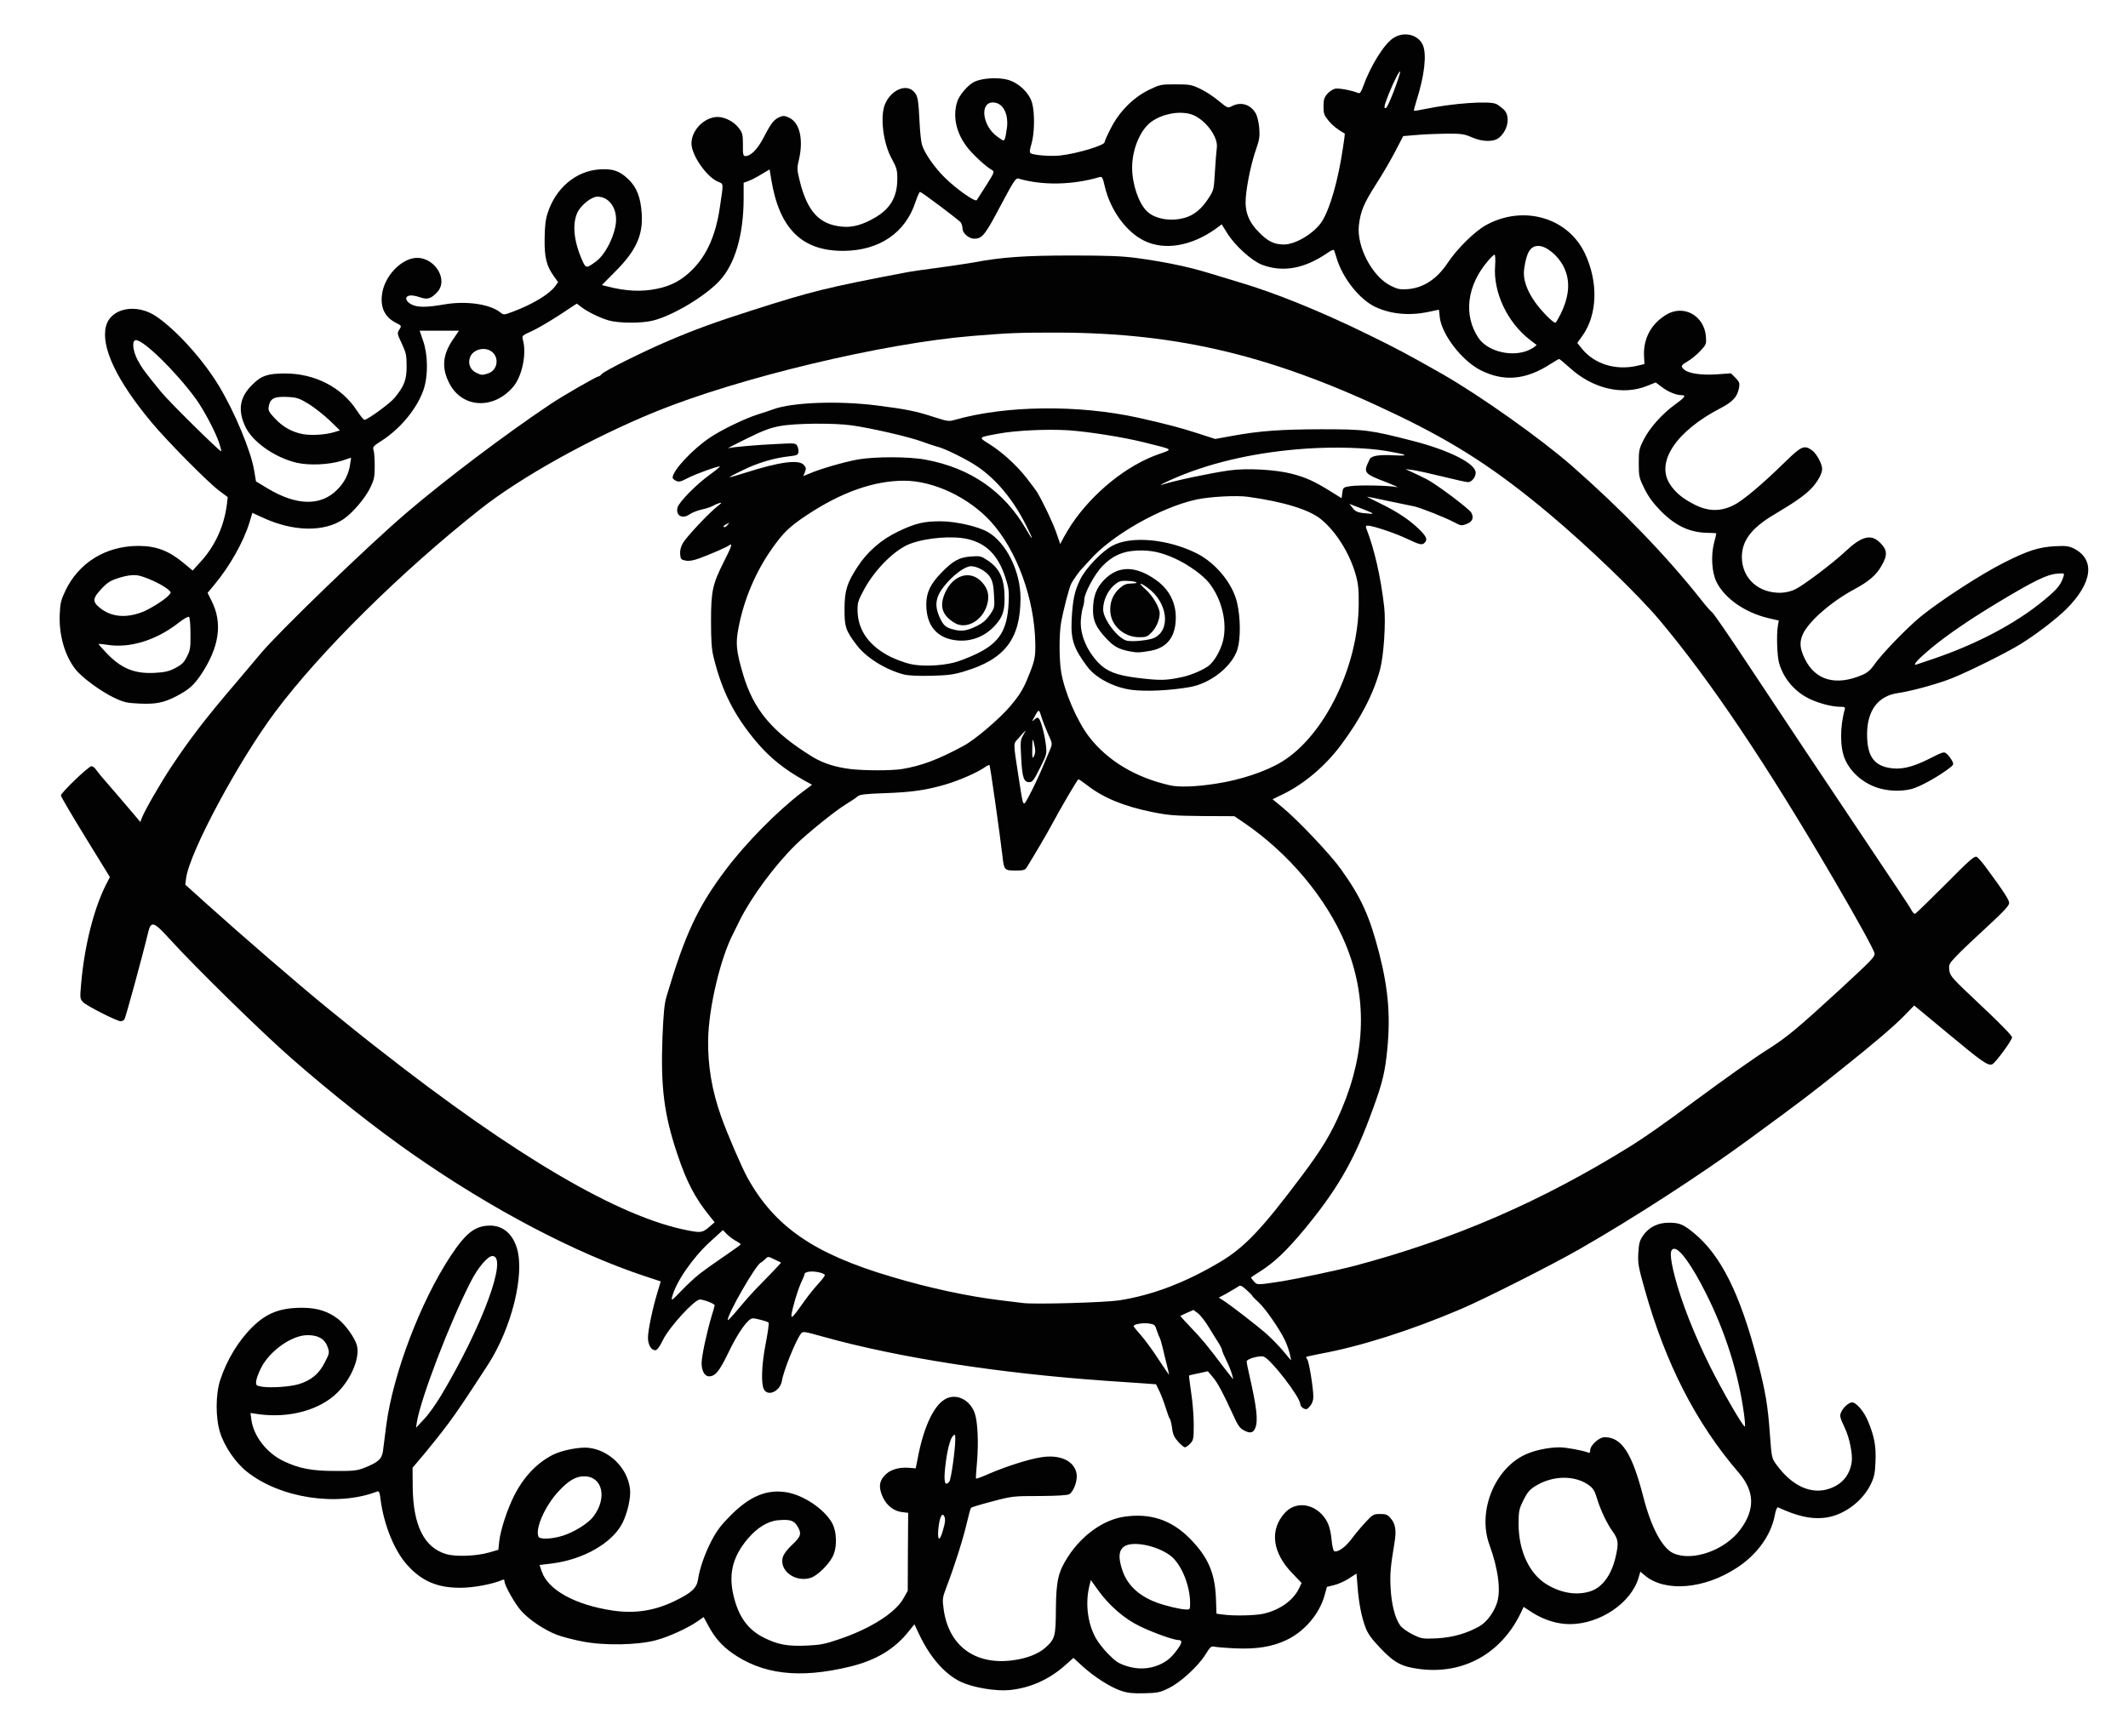 <?xml version="1.0" encoding="utf-8"?>
<!-- Generator: Adobe Illustrator 18.0.0, SVG Export Plug-In . SVG Version: 6.00 Build 0)  -->
<!DOCTYPE svg PUBLIC "-//W3C//DTD SVG 1.1//EN" "http://www.w3.org/Graphics/SVG/1.1/DTD/svg11.dtd">
<svg version="1.1" id="Layer_1" xmlns="http://www.w3.org/2000/svg" xmlns:xlink="http://www.w3.org/1999/xlink" x="0px" y="0px"
	 viewBox="72 30.3 1468 1197.7" enable-background="new 72 30.3 1468 1197.7" xml:space="preserve">
<g id="layer1">
	<path fill="#020202" d="M845.4,1197c-7.3-2.4-18.6-9.6-26.9-17.2l-6-5.5l-5.5,4.9c-11.1,10-24.4,15.9-38.6,17.3
		c-9.5,0.9-25-1.7-33.4-5.6c-10.9-5.1-21.2-16.7-28.7-32.4l-3.5-7.4l-3.8,4.7c-9.7,12.4-22.9,20.3-41,24.6
		c-34.7,8.4-60.3,5.3-81.4-9.8c-6.9-5-11.7-10.5-16.1-18.8l-3.1-5.7l-4.4,3.1c-7.1,4.8-19.8,10.6-28.5,12.9
		c-12.6,3.4-35.6,3.8-50.5,0.9c-6.3-1.2-14.4-3.3-18-4.7c-8.7-3.4-18.9-10.3-24.4-16.4c-4.4-4.9-11.6-17.7-11.6-20.6
		c0-1.1-0.5-1.3-1.7-0.7c-6.5,2.8-19.6,5.3-28.5,5.3c-15.8,0.1-26.6-4.4-36.6-15.4c-9.1-9.9-16.5-28.2-18.7-45.8
		c-0.6-4.8-1-5.7-2.4-5.2c-27.4,10.6-66.8,4.6-89.8-13.7c-7.8-6.2-15.5-17.4-18.5-27.1c-3.2-10.1-3.1-26.3,0.1-36.1
		c4.6-14.1,12.8-27.5,22.5-36.9c9.8-9.6,19.3-13.1,34.6-13c9.9,0.1,17.3,2.4,24.3,7.8c4.8,3.7,11.3,12.7,12.8,17.8
		c2.5,8.3-3.5,23.1-13.2,32.8c-12.2,12.2-33.4,18-54.8,15l-5.3-0.8l0.6,4.6c1.5,11.4,10.7,23.1,22.2,28.6
		c10.7,5.1,19.6,6.8,35.4,6.8c12.7,0.1,15.2-0.2,20.2-2.1c9.8-3.9,12.2-6.1,13-11.7c0.3-2.8,1.4-10.8,2.3-18
		c4.7-35.3,23.6-85.1,44.4-116.6c10.6-16,16.9-20.9,27.3-20.9c8.7,0,15.4,5.7,18.4,15.6c5.5,18.3-3.7,55.2-20,80.4
		c-16.2,24.9-20.7,31.6-26.9,40c-3.8,5.2-11.1,14.4-16,20.3l-9.1,10.8l0.1,13.2c0.3,26.7,7.9,41.9,23.2,46.4
		c6.7,1.9,20.7,1.4,29.7-1.2l6.2-1.8l0.6-5.9c0.9-7.9,5.5-21.9,10.2-31.3c6.6-13.1,15.8-22.8,26.9-28.4c6.2-3.1,18-5.4,24.3-4.8
		c14.5,1.5,27.2,14,28.8,28.5c0.7,5.8-1.7,16.4-5.2,23.4c-6.9,13.7-26.7,25.1-48.3,27.9l-8.9,1.1l1.5,4.4c4.3,12.8,23,23.1,48.8,27
		c15.3,2.3,29.1,0.2,43-6.6c11.6-5.6,15.1-8.9,16-14.7c1.2-7.9,4.5-17.4,9.3-26.8c3.7-7,6.6-10.9,13.2-17.5
		c13.2-13.3,25-18.2,38.5-16c11.6,1.9,25.6,11.2,31.3,20.8c3.6,6.3,3.9,17.4,0.5,23.8c-3,5.7-10.6,13-14.9,14.4
		c-10.6,3.5-22-4.8-19.4-14.2c0.7-2.2,3-5.4,6.5-8.6c6.1-5.7,6.7-7.8,3.5-12.9c-2.3-3.9-5.2-4.7-13.2-4c-7.1,0.6-14.4,5.1-20.8,12.6
		c-11.1,13-13.9,25.6-9.3,42.1c3.6,13,9.9,21.2,20.4,26.4c9.4,4.7,16.2,6,29.4,5.4c9.2-0.4,12.8-1.1,21.8-4.2
		c21.9-7.3,39.3-18.3,44.9-28.3l3-5.3l0.1-26.9l0.2-26.9l-4.2-0.5c-5.5-0.6-10.5-4.4-13.2-10.1c-3-6.5-2.8-10.8,0.9-14.9
		c3.5-4.1,9.6-6.1,16.8-5.6l4.9,0.4l1.3-6.5c3.9-21.1,10.8-36.3,18.6-41c7.5-4.7,17.4-0.2,20.8,9.4c2.1,5.8,2.7,20.3,1.6,33.6
		c-0.6,6.2-0.9,11.5-0.7,11.6c0.2,0.2,4.4-1.3,9.3-3.5c11.7-5,26.6-9.8,35.4-11.2c13.2-2.2,23.2,2.4,24.7,11.4c0.7,4.6-2,12.2-5,14
		c-1.5,0.8-7.9,1.2-20.7,1.3c-18,0-18.9,0.1-32.4,3.7c-7.7,2-14.3,4-14.7,4.4c-0.4,0.4-1.7,5.1-2.9,10.3
		c-2.4,10.6-8.5,29.8-13.7,43.4c-3.3,8.7-3.3,9.1-2.3,16.5c3.5,25,21.5,38.4,47.3,35.1c9.7-1.2,18-4.4,22.9-8.8
		c6.6-6,7.1-7.6,7.2-26.7c0.2-19.5,1.6-25.6,8.4-36.1c9.6-14.8,24.4-25.4,38.6-27.5c18-2.7,32.6,2.1,45.4,15
		c12.4,12.6,17.2,23.4,18,40.7l0.4,11.2l4.6,0.6c7.2,1,21.6,0.7,27.4-0.5c11.2-2.4,20.7-9,24.8-17.3l1.9-4l-6.4-6.7
		c-13.9-14.3-15.8-30.1-5.1-41.7c6.6-7.4,17.8-6.9,25.3,0.9c4.3,4.5,6,9,6.9,17.8c0.4,4.4,1.2,7.5,1.9,7.8c2.4,0.9,7.6-2.8,11.8-8.4
		c2.3-3.1,6.6-8.3,9.6-11.5c5.1-5.5,5.6-5.8,10.2-5.8c4,0,5.1,0.4,7.3,3c3.3,4,4,8.3,2.6,16.7c-2.8,17.1-3.2,21.5-2.7,31.3
		c0.6,11.3,3,20.8,6.6,25.9c1.2,1.7,5,4.4,8.6,6.2c6.3,3.1,6.8,3.1,16.7,2.7c10.9-0.6,20.8-3.4,29.5-8.4c4.7-2.7,9.6-9.1,11.8-15.5
		c3.1-8.6,1.2-23.6-5.1-40.9c-8.2-22.8,3.5-52.1,24.8-62c6.5-3,16-5,23.8-5c4.3,0,15.6,2.1,19.3,3.5c1.3,0.6,1.7,0.2,1.7-1.5
		c0-3.4,6.2-9,9.9-9c11.9,0,18.9,10.9,26.7,41c5.4,21.2,13.1,35.6,20.8,39.1c13.1,5.9,35.7-2.1,46.2-16.4
		c10.3-13.9,9.9-26.5-1.3-39.4c-29.4-34.2-50.4-75.2-64.8-126.7c-4.3-15.2-4.7-17.6-4.3-24.8c0.4-6.7,0.9-8.5,3.4-12.1
		c3.9-5.6,10.1-8.7,17.5-8.7c7.4,0,9.9,1,17.3,7c18.7,15.3,32,41.9,44.1,88.5c5.5,21.3,7.1,30.8,8.5,51c1.2,15.8,1.2,16,4.6,20.6
		c10.8,14.8,24.1,20.7,36.5,16.4c8.8-3.1,13.9-9.2,15.3-18.3c0.8-5.2-1.5-16.9-4.8-23.7c-3.6-7.6-3.7-8.4-2.1-11.5
		c1.6-3,5.1-6,7.2-6c2.9,0,8.3,6.3,11.1,13.3c4.3,10.4,5.5,17,5,27.9c-0.3,7.8-0.9,10.4-3.3,15.4c-6.1,12.4-19.8,22.1-32.8,23.1
		c-9.3,0.8-18-1.3-31.2-7.3c-0.6-0.2-1.6,2.3-2.2,5.7c-2.6,13.6-12.2,27-26.1,36c-22.5,14.8-49.6,17-63.5,5.3l-3.1-2.6l-1.2,4.1
		c-5.1,17.5-26.7,32.1-47.5,32.1c-8.6,0-17.8-2.9-25.7-7.9l-6.1-4l-2.1,4.4c-13.5,27.9-39.6,42.3-69.5,38.5
		c-12.6-1.6-17.6-4.3-27.3-14.5c-6-6.3-8.6-9.9-10.2-14.2c-2.8-7.3-4.7-17.4-5.5-28.5l-0.7-8.7l-5.4,3.5c-2.9,1.9-7.5,3.9-10.2,4.5
		l-4.8,1.2l-1.8,6.4c-3.6,12.5-13.9,24.5-26,30.2c-9.7,4.7-20.8,6.5-35.6,5.8c-6.9-0.3-13.4-0.9-14.6-1.2c-1.7-0.5-2.7,0.4-5.7,5.3
		c-5,8.1-17.2,19.4-25.5,23.4c-5.9,2.9-7.6,3.3-16.6,3.5C853.7,1198.9,850.2,1198.6,845.4,1197z M871.8,1179
		c5.3-2.4,8.3-4.9,12.3-10.4c3.4-4.5,3.7-6.6,1-6.6c-3.4,0-17.4-5-26.9-9.6c-10.6-5.1-21.3-14.4-29.1-25.4l-4.6-6.4l-1.2,4.9
		c-2.6,11.5-1,24.8,4.5,34.9c1.5,2.8,5.4,7.9,8.8,11.3c4.9,5,7.2,6.5,12.5,8.2C856.8,1182.4,864.8,1182.1,871.8,1179z M893,1136.3
		c-0.1-12.5-6.4-27.4-13.9-32.8c-9.3-6.8-25.6-10-31.4-6.2c-3.8,2.5-4.4,7.2-1.8,15.4c3.2,10.8,11.2,18.6,24,23.4
		c6.3,2.3,16.2,4.7,20.4,4.8C892.9,1141,893,1140.8,893,1136.3z M1168.6,1128.5c8.5-2.5,14.9-11,17.9-23.7c2.2-9.6,2-12.2-2-17.7
		c-4.1-5.7-8.6-15.3-11-23.4c-1.2-4.2-2.5-6.4-4.9-8.2c-9.8-7.5-25.6-7.3-37.7,0.4c-3.7,2.3-5.4,4.4-8,9.6c-3,6.2-3.3,7.5-3.3,16.4
		c0,18.6,7.5,34.6,19.6,41.8C1148.8,1129.5,1159.4,1131.3,1168.6,1128.5z M460.2,1090c7.7-2.4,17.6-8.5,21.1-13.2
		c9.8-12.8,6.4-27.8-6.3-27.8c-5.9,0-10.9,3-17.9,10.6c-9.1,9.9-15.9,25.2-13.7,30.9C444.2,1092.7,452.4,1092.4,460.2,1090z
		 M722.4,1086.6c1.8-6.1,2-8.5,0.7-10.5c-1.4-2.2-3.1,2-3.8,9.4C718.6,1093.6,720.2,1094.2,722.4,1086.6z M726.9,1052.6
		c1.2-1.4,4.1-22.1,4.1-29.1c0-3.5-0.1-3.8-1.6-2.4c-2,2.1-4.1,10.3-5.3,21.2C722.9,1053,723.8,1056.4,726.9,1052.6z M376.6,992.7
		c28.4-47.7,46-95.7,35.1-95.7c-3.2,0-9.9,7.8-14.9,17.6c-14.2,27.5-34.5,80.4-37.2,96.9l-0.6,4l5.4-5.8
		C367.5,1006.6,372.9,998.9,376.6,992.7z M1275,1005.3c-3.8-27.5-12.7-55.8-26.1-82.5c-9.6-19.1-17.9-30.8-21.9-30.8
		c-3.3,0-3.2,5.3,0.5,19.7c4.4,16.9,13.2,39.3,24,61.1c8.8,17.7,23.3,42.7,24.2,41.8C1276,1014.3,1275.7,1010.1,1275,1005.3z
		 M277.8,985.5c8.7-2.6,14.2-7.1,18.1-14.8c3.4-6.6,3.5-6.9,2.1-11c-2-5.5-6.5-8.2-14-8.1c-10.7,0-26.2,11-32,22.8
		c-1.7,3.4-3.2,7.5-3.3,9.1c-0.2,2.8,0.1,3,4.3,3.7C259.3,988.1,271.8,987.2,277.8,985.5z"/>
	<path fill="#020202" d="M884.8,1025.2c-2.7-3-3.7-5.1-4.2-9.3c-0.4-2.9-1.1-5.8-1.5-6.4c-0.5-0.5-1.8-4.1-3-8
		c-1.2-3.8-3.2-9-4.4-11.5l-2.2-4.5l-9.5-0.7c-5.2-0.3-16.5-1.1-25-1.7c-73.8-5.2-142.8-15.9-194.3-30.2c-14.3-4-14.8-4.1-16.2-2.3
		c-3.7,4.9-12,25.6-13.1,32.5c-1.2,7.2-9.6,11.1-12.4,5.9c-2.1-3.9-1.6-17.1,1.2-31.5c1.5-7.7,2.4-14.2,2-14.6
		c-1.1-0.9-8.6-2.9-10.9-2.9c-3.2,0-10.1,9.6-16.8,23.6c-6.3,13-9,16.4-13.4,16.4c-3,0-5.1-3.8-5.1-9.1c0-4.8,3.6-21.4,7-32.8
		c1.1-3.5,2-6.7,2-7.1c0-1.1-7.5-4-10.2-4c-3.7,0-21.1,19-25.4,27.8c-2.5,5.1-4.1,7.2-5.4,7.2c-2.8,0-5-3.9-5-8.6
		c0-5.1,3.1-19.9,6.4-30.9l2.4-8l-11.2-3.7C468.9,895,411.5,864.9,357,826.9c-25-17.4-55.7-41.6-83.8-66.2
		c-20.7-18.1-66.5-63-84.3-82.6c-10.7-11.8-12.7-12.5-14.6-4.8c-4.3,17.9-15.7,59.4-16.5,60.5c-0.6,0.6-1.7,1.2-2.5,1.2
		c-2.6,0-23.7-10.7-26-13.2c-2.2-2.3-2.2-2.8-1.3-13c2.2-25.4,8.7-51.4,17-67.8l2.8-5.5L130.9,608c-9.3-15.1-16.9-28.1-16.9-28.8
		c0-1.8,19.1-20.2,21.1-20.2c0.9,0,2.4,1.1,3.3,2.6c1,1.4,3.8,4.9,6.4,7.8c4,4.6,10.2,11.7,21.5,25.1l2.5,3l1.1-2.9
		c2.2-5.5,12.4-23.3,20.6-35.7c12.6-18.9,23.4-33,43.5-56.5c5.2-6.1,13.2-15.6,17.7-21c12.3-14.8,74.3-74.7,100.8-97.3
		c26.5-22.7,68.1-54.1,99-74.8c9-6,32-19.3,33.5-19.3c0.4,0,1.4-0.7,2.1-1.6c1.7-2.1,28.8-15.6,45.5-22.7
		c17.9-7.7,33.2-13.3,57.4-21c42.2-13.5,52.1-16,108.5-26.7c2.8-0.5,12.2-1.9,21-3c8.8-1.2,19.4-2.8,23.5-3.5
		c19.9-3.8,36.2-4.9,68.5-4.9c25,0,34.8,0.4,45,1.8c18.6,2.5,35.4,6,49.1,10.2c6.6,2,16.2,4.9,21.4,6.5
		c24.2,7.1,55.5,19.8,87.5,35.4c20.5,10,28.2,14.1,52.5,27.9c26.2,15,67.8,44.5,89.4,63.4c34.4,30.2,64.9,61.8,88.6,91.7
		c3.4,4.4,7.1,8.6,8.1,9.3c1,0.7,12.3,17.1,25.1,36.5c19.4,29.4,53.4,80.3,102.5,153.7c5,7.4,9.6,14.5,10.2,15.8
		c0.7,1.3,1.7,2.2,2.3,2c0.5-0.2,10-9.4,20.9-20.3c17-17.2,20.1-19.8,21.6-18.9c1,0.6,3.8,3.8,6.3,7.2c12.5,17,16,22.4,16,24.6
		c0,1.8-3.7,5.8-15.2,16.4c-8.4,7.7-17.8,16.6-20.9,19.9c-5.3,5.5-5.6,6-5.2,10c0.5,4.1,1.5,5.2,21.9,24.4
		c13.2,12.4,21.4,20.8,21.4,22c0,2.1-11.6,17.8-13.7,18.6c-2.9,1.1-6.9-1.6-29.8-20.7l-24-19.9l-7,7.2c-6.8,7-21.2,19.3-42.7,36.4
		c-22.3,17.9-27.5,21.8-64.3,48.8c-32.7,24-79.6,54.4-117,75.8c-19.4,11.1-65.2,34.2-81.5,41.2c-35.2,15-69.6,25.9-97.5,31
		c-4.9,1-9.2,1.9-9.4,2.1c-0.2,0.2,0.1,0.9,0.7,1.7c1.2,1.4,4.2,19.9,4.2,25.8c0,2.5-0.8,4.7-2.3,6.5c-2,2.3-2.6,2.5-4.5,1.5
		c-1.2-0.6-2.2-1.9-2.2-2.9c-0.1-4.9-20.4-31.2-25.3-32.8c-2.9-0.9-11.7,1.6-11.7,3.3c0,0.8,0.8,5.1,1.9,9.6c5,22,6.1,31.1,4.1,36.2
		c-1.3,3.5-3.5,4.1-7.7,1.9c-2.9-1.5-4.3-3.4-7-9.4c-7.9-17.2-11.4-23.7-14.7-27.5l-3.4-4l-6.3,1.4c-3.5,0.7-6.5,1.4-6.6,1.5
		c-0.2,0.1,0.5,5.4,1.4,11.7c1,6.3,1.8,16.2,1.8,22.1c0,9.9-0.2,10.8-2.4,13.2c-1.4,1.4-3,2.6-3.7,2.6
		C888.8,1029,886.7,1027.3,884.8,1025.2z M921.8,978.3c-0.6-2.1-2.3-6.4-3.9-9.5c-1.6-3.2-2.9-6.3-2.9-7c0-0.7-1.3-3.2-2.8-5.5
		c-1.5-2.3-4.5-7.2-6.7-10.8c-2.2-3.6-5.4-7.7-7.1-9l-3.1-2.3l-4.3,1.9c-2.5,1.1-4.5,2.1-4.7,2.2c-0.1,0.2,3,3.6,7,7.8
		c7.3,7.5,11.7,12.8,22.9,27.7c3.5,4.5,6.4,8.2,6.5,8.2S922.4,980.3,921.8,978.3z M877,972.3c-1-3.8-2.3-9.3-3-12.3
		s-1.6-5.9-1.9-6.5c-0.4-0.5-1.3-2.9-2.1-5.2c-1.2-3.9-1.5-4.2-5.9-4.8c-4.1-0.5-10.1,0.6-10.1,1.9c0,0.3,2.3,3.1,5.1,6.3
		c2.8,3.2,8.3,10.6,12.1,16.6c3.9,5.9,7.2,10.7,7.3,10.7C878.6,979,877.9,976,877,972.3z M961.8,964.8c-0.5-2.4-1.9-6.5-3.2-9.3
		c-3.4-7.4-13.8-22.5-18.3-26.5c-2.2-2-4.2-4-4.4-4.5c-0.2-0.6-2.1-2.5-4.2-4.3c-3.8-3.3-3.9-3.3-6.5-1.5c-1.5,0.9-4.9,2.9-7.5,4.4
		l-4.9,2.6l3,1.9c5.7,3.7,23.8,17.7,30.2,23.4c3.6,3.2,8.8,8.6,11.5,11.9c2.8,3.4,5.1,6.1,5.1,6.1
		C962.7,969,962.4,967.1,961.8,964.8z M587.2,926.6c2.4-2.8,8.7-9.5,14.1-14.9c5.4-5.5,9.6-10.1,9.5-10.2c-0.2-0.1-2.3-1.1-4.6-2.2
		c-4.2-2.1-4.4-2.1-6.2-0.3c-1,1-2.4,2.2-3.3,2.6c-3.7,2.2-22.7,35.2-22.7,39.6c0,0.5,2-1.5,4.5-4.4
		C581,933.9,584.9,929.3,587.2,926.6z M625.6,929.9c3-4.3,7.7-10.3,10.5-13.3c2.7-2.9,4.9-5.8,4.9-6.4c0-1.4-7.1-3-10.8-2.4
		c-1.8,0.2-3.2,0.9-3.2,1.6c0,0.6-0.6,2.2-1.3,3.6c-2.1,4.2-4.5,11.1-6.6,19.3C616.8,941.6,617.5,941.4,625.6,929.9z M844,927.6
		c22.9-3.6,45.4-12.1,69.5-26.4c17-10.1,28.9-22.6,56.3-59.2c14.2-18.8,20.9-30.1,27.7-46.2c16.9-39.9,17.7-78,2.6-114.4
		c-13.2-31.5-39.2-62.5-70.1-83.5l-6.5-4.4l-22-0.1c-19.5-0.2-23.5-0.5-34.8-2.8c-19.3-3.9-33.5-9.8-44.1-18
		c-3.3-2.5-6.3-4.6-6.6-4.6c-0.7,0-12.3,19.9-18.8,32c-2.4,4.6-11.6,20.3-16.9,28.8c-1.2,1.9-2.2,2.2-7.8,2.2
		c-7.5,0-7.9-0.4-8.9-9.5c-1.7-14.8-8.5-62.8-9-63.3c-0.3-0.2-1.8,0.5-3.5,1.7c-4.7,3.4-17.8,9.1-26.8,11.7
		c-13.2,3.9-23.6,5.4-41.8,6c-14.1,0.5-17.3,0.9-19,2.3c-1.1,1-4.5,3.3-7.5,5.1c-7.1,4.2-26.6,19.9-35,28.1
		c-14.3,14-30.5,35.9-38.5,51.9c-2,4.1-4.1,8.3-4.6,9.3c-8.9,16.9-17.1,51.6-17.4,73.7c-0.2,18,2.6,34.7,8.9,52.5
		c3.8,11,14.2,35.1,18.2,42.4c18.8,33.9,45.9,52.6,99.4,68.4c25.7,7.7,52.6,13.5,75,16.2c6.9,0.8,13.9,1.7,15.5,1.9
		C785,930.5,833.9,929.1,844,927.6z M554.7,909.2c3.5-2.7,11.2-8.2,17.3-12.3c6-4.1,11-7.7,11-8s-1.7-1.5-3.8-2.6
		c-2-1.2-4.8-3.3-6.1-4.7l-2.4-2.5l-8.9,8.1c-12.2,11.2-23.8,28.1-26.2,38.3c-0.7,2.6,0.1,2.1,6.1-4.2
		C545.4,917.4,551.3,911.9,554.7,909.2z M956.5,914.4c9.9-1.6,39.8-7.9,50.5-10.8c68.3-18.2,128.3-44.2,189.8-82.4
		c9.9-6.2,23.4-15.6,44.2-31.1c21.8-16.1,41.1-29.8,51-36c13-8.3,20.2-14.3,50-41.7c20.9-19.3,23.1-21.6,23.2-24
		c0.1-1.8-11.9-23.5-28.5-51.9c-46.6-79.7-84.8-136.5-119.6-178c-14.9-17.8-49.8-51.4-76.8-74c-36-30.1-63.3-47.9-103.4-67.3
		C951.8,276.1,886,260,801.5,259.8c-27.3,0-32.6,0.2-58.5,2.3c-61.7,5-161.1,28.8-218.8,52.3c-44.5,18.2-93.1,45.2-121.2,67.5
		c-54.7,43.3-110.1,98.1-141.1,139.6c-25.5,34.1-59,96.6-61.5,114.7l-0.6,4.5l14.3,12.9c25,22.5,62.4,54.8,83.4,72
		c17.7,14.3,22.5,18.3,36,28.8c94.4,74.1,166.1,116.1,213.5,125c8.8,1.7,9.8,1.5,15.2-3.3l2.8-2.4l-3.3-4.1
		c-10.2-12.6-16-23.6-22.5-43.1c-9.1-27.1-11.5-46-10.2-80.5c0.7-16.5,1.3-23,2.8-28.1c12.8-43,21.4-61.6,40.8-87.4
		c14-18.6,35.5-40.4,52.8-53.6l6.8-5.1l-5.1-2.8c-13.7-7.6-23.9-15.7-33.2-26.7c-15.4-18.3-23.9-35-29.7-58.8
		c-1.3-5.2-1.7-11.4-1.7-24.5c0-20.9,1-25.5,9-41.4c5.3-10.4,6.1-13,3.3-10.9c-1.7,1.3-12.9,6.1-20.4,8.9c-4.3,1.5-7.1,2-9.5,1.5
		c-3.1-0.6-3.4-1-3.7-4.4c-0.2-2.7,0.4-5.1,2.1-8c2.7-4.4,17.8-20.5,23.7-25.1c3.1-2.4,3.2-2.7,1-2.1c-1.4,0.4-3.4,1.3-4.5,2
		c-1.1,0.6-4.5,1.8-7.5,2.4c-3,0.7-6.8,2.2-8.3,3.3c-5,3.5-9.7,0.9-8.3-4.7c1-3.8,13-16,22.2-22.6c4-2.9,7.2-5.5,7-5.7
		c-0.7-0.6-16.1,4.9-22,7.9c-4.9,2.6-6.3,2.9-8.2,2c-1.3-0.6-2.4-1.6-2.4-2.2c0-4.9,13.9-19.8,26-27.8c8-5.4,24.5-13.3,33-15.9
		c3.6-1.1,8.3-2.7,10.5-3.5c13.2-4.8,44.8-6,71.5-2.6c20,2.5,27.3,4,39.7,8.1c8.7,2.8,10,3,13.7,1.9c35-10.1,85.6-10.7,127.1-1.5
		c19.1,4.3,29.1,6.9,40.4,10.6l12.4,4l11.6-2.1c19.2-3.5,33.3-4.5,61.6-4.6c30.4,0,33.8,0.5,63,8c25.4,6.5,43.5,15.7,43.5,22
		c0,3.1-2.8,6.5-5.3,6.5c-1.2,0-9.2-1.8-17.7-3.9s-17.7-4.1-20.5-4.5l-5-0.6l5,2.3c2.8,1.2,7.3,3.5,10.1,4.9
		c6.8,3.6,29.1,20.3,30.4,22.9c1.9,3.5,0.8,6.2-3.3,7.8c-3.5,1.3-4,1.2-8.5-1.2c-5.7-3.1-23.6-10.2-27.7-11c-1.6-0.3-9.5-2-17.4-3.6
		c-7.9-1.7-14.6-3.1-15-3.1c-0.3,0,3.7,2.1,8.9,4.6c11.9,5.8,20,11.2,26.8,17.7c5.3,5.2,6.2,7.3,4,9.5c-1.8,1.8-3.2,1.5-12.1-2.7
		c-8.2-3.9-23.7-9.1-27.1-9.1c-1.3,0-1.6,0.5-1.1,1.8c5.6,14.3,10,33.4,12.4,54.4c1.2,10.4-0.3,33.4-2.8,42.8
		c-4.5,17-13.5,34.3-27.2,52.6c-10.8,14.4-25.4,26.8-40.2,33.9l-6.8,3.3l6.3,5.2c10.5,8.5,33.6,32.9,40.8,43
		c14.1,19.7,19.8,32.3,26.5,58.3c6.6,25.9,8,45.4,5,70.9c-1.6,13.7-3.7,21.3-12,43.3c-11.3,30.2-23.2,50.2-45.1,76.6
		c-12.3,14.7-20.4,22.4-30.4,28.7c-3,1.9-5.7,3.7-5.9,3.9c-0.3,0.1,0.6,1.4,1.8,2.7C939.4,917.1,938.7,917.1,956.5,914.4z
		 M790.7,561c2.4-5.8,5.1-12.1,5.9-14c1.4-3.4,1.4-3.8-1.7-10.5c-1.7-3.9-3.8-9.2-4.6-11.9c-1.6-5.2-1.7-5.2-5,0.9
		c-1.6,3-1.6,3,0.4,1.2c1.7-1.4,2.2-1.5,3.1-0.4c1.5,1.8,4.1,11.9,4.8,18.8c0.6,5.1,0.3,6.2-3.6,14c-4.9,9.8-5.7,10.9-8,10.9
		c-3.7,0-4.8-3-5.5-16.2c-0.7-12-0.6-12.9,1.5-16.5c2.3-4.1,2.2-4-3.2,2.2c-4,4.5-4,1.6,0.1,28.5c3.2,20.4,2.6,19.6,7.3,10.9
		C784.4,574.8,788.2,566.8,790.7,561z M910.5,571.1c17-2.5,35-8.5,46-15.3c29.2-18,52.5-65.7,52.8-108.3c0.1-10.6-0.3-14.4-2.1-20.8
		c-4.2-14.7-13.5-29.6-23.9-38.1c-8-6.6-25.8-12.1-50.4-15.5c-7.9-1.1-26.4-0.1-35.6,1.9c-24.7,5.4-58.5,24.6-73.8,42.1
		c-2.7,3-5.1,5.6-5.4,5.9c-1.1,0.9-5.8,7.5-7,9.8c-1.5,2.8-5.5,18.2-7.1,27.1c-1.4,7.9-1.4,24.9,0,33.8c2.2,13.8,11,34.2,19.3,45
		c12.7,16.5,32.2,28.2,55.9,33.5C885.2,573.6,897.1,573.2,910.5,571.1z M694,561c13.5-2.2,25.1-6.5,42.8-16.1
		c8-4.3,24.6-18.5,32.3-27.5c5.6-6.7,8.4-11,11.1-17.4c5.6-13.4,6.2-15.8,6-26c-0.6-30.8-12.8-64-30.6-83.7
		c-15.3-16.8-39.6-28.3-60-28.3c-20.7,0-43.4,8-67.1,23.8c-11.9,7.9-16.1,12-23.9,23c-11.3,16.1-19.3,34.8-23.1,54.5
		c-2.1,10.8-1.7,15.8,2.9,31.6c7.3,25.2,20.4,40.7,48.7,58c7.1,4.2,15.3,6.8,25.9,8.1C668.8,562.1,686.7,562.1,694,561z
		 M785.8,545.5c-1.4-6.6-1.6-6.4-1.7,1.5c-0.1,6.7,0.1,7.2,1.2,5C786.2,550.3,786.4,548.3,785.8,545.5z M811.3,392
		c14.8-21.9,38-40.6,60-48.3c10.1-3.6,11-2.9-9.8-8.1c-14.8-3.7-38.3-7.4-52.5-8.4c-14.9-0.9-36.6,0.1-48.6,2.4
		c-13.6,2.5-13.5,2.4-6.4,6.8c9,5.6,18.9,14.5,26,23.5c3.4,4.4,6.7,8.8,7.4,9.9c4.4,7.5,10.8,21,13.2,27.8l2.8,8.1l2.4-4.6
		C807.2,398.6,809.6,394.5,811.3,392z M779.9,392.9c-8.8-17.7-20.6-31.9-33.8-40.8c-6.9-4.7-22.8-12.6-27.6-13.6
		c-1.6-0.4-6.4-2-10.5-3.5c-8.5-3.2-35-9.3-48.5-11.2c-12.5-1.7-38.9-1.5-49.5,0.5c-6.6,1.2-11.7,3.1-23,8.7
		c-8,3.9-13.7,6.9-12.7,6.6c2.4-0.8,20.8-2.4,34.9-3c11.1-0.6,11.8-0.5,12.8,1.4c0.6,1.2,1,3.1,0.8,4.3c-0.3,1.9-1.1,2.3-6.6,2.9
		c-10.2,1.1-21.6,4.5-31.7,9.5c-5.3,2.5-9.4,4.7-9.2,4.9c0.1,0.2,5.2-1.3,11.2-3.2c23.2-7.4,36.6-9.2,40-5.3
		c1.6,1.7,1.7,2.5,0.8,4.9l-1.1,2.8l4.4-1.8c7.3-3.2,23.4-7.8,32.9-9.6c11.7-2.1,35.6-2.1,47.1,0.1c31.1,5.8,54.2,21.9,69.4,48.2
		c1.9,3.4,3.6,6,3.8,5.8C784,401.3,782.2,397.5,779.9,392.9z M574.1,392.3c1.3-1.5,1.2-1.5-0.8-0.4c-2.4,1.2-2.9,2.1-1.4,2.1
		C572.4,394,573.4,393.3,574.1,392.3z M1018,384c-0.9-0.4-4.6-2-8.3-3.4l-6.8-2.6l2.3,2.9c2.2,2.8,3.7,3.3,12.3,3.9
		C1019.1,384.9,1019.2,384.8,1018,384z M1004,365.7c5.9-0.8,26.6-0.4,31.5,0.7c1.7,0.3-1-0.9-6-2.9c-17.2-6.6-17.3-6.8-12.5-16.5
		c1.1-2.2,6.6-3.1,17-2.5c10.8,0.5,9-0.5-5.5-3c-13.5-2.3-35.7-3-56-1.6c-32.6,2.3-62.3,8.8-87.5,19.2c-8.8,3.7-15.5,7.1-10.5,5.4
		c7.2-2.4,32.6-7.8,45.5-9.6c12.1-1.7,32.1-0.6,43.5,2.4c9.7,2.6,14.8,4.9,26.5,12.1l7.5,4.7l0.5-3.8
		C998.5,366.6,998.6,366.5,1004,365.7z"/>
	<path fill="#020202" d="M852.5,506.3c-12-1.6-24.6-8.2-30.3-15.8c-9.6-12.9-11.6-18.7-10.9-32.8c0.7-13.5,2-19.6,5.9-27.6
		c3.9-7.9,14.9-19.3,22.3-23.3c13-6.9,38.1-4.6,58,5.3c13.3,6.7,25.1,21.1,28,34.5c2.3,10.3,2.4,24.3,0.2,31.6
		c-3.6,11.8-18.5,23.7-32.9,26.2C879.4,506.8,862.1,507.6,852.5,506.3z M887.9,497.4c6.6-1.5,15.2-5.3,18.5-8.2
		c3.9-3.5,7.7-10.4,9.3-16.7c3.1-12.7-0.9-29.1-9.8-40.2c-4.2-5.2-14.2-12.4-22.9-16.4c-9.7-4.5-17.1-6.1-26.4-5.7
		c-9.9,0.4-16.9,3.4-23.9,10.5c-5.3,5.3-12.7,18.9-12.7,23.4c0,1.5-0.4,3.8-0.9,5.1c-0.5,1.3-1.1,4.9-1.4,8.1
		c-1,10,3.6,21.5,12.1,30.4c5.8,5.9,12.3,8.5,26.4,10.3C872.4,500,876.5,499.9,887.9,497.4z"/>
	<path fill="#020202" d="M851.5,479.8c-7.7-1.5-11.2-3.4-16.3-8.9c-7-7.5-9.2-12.2-9.2-19.5c0-9.5,2.3-15.6,8-21.3
		c9.6-9.6,21.4-9.5,35.3,0.3c9.4,6.6,14.2,16.1,13.8,27.3c-0.4,12.5-6.3,19.7-17.6,21.7C857.8,480.7,856.5,480.7,851.5,479.8z
		 M868.2,470.5c11.7-5.6,9.3-24.6-4.5-34.6c-5.9-4.3-6.7-3.5-1.2,1.3c4.7,4.2,9.5,12.3,9.5,16.3c0,4.3-2.2,9.6-5.4,13
		c-3,3.1-3.9,3.5-8.5,3.5c-11.1,0-20.2-8.4-20.2-18.8c-0.1-6.1,2.2-11.2,6.6-15.1c2.9-2.5,4.5-3.1,8.3-3.2c6.3-0.1,2.7-1.7-4-1.8
		c-4.1-0.1-5.3,0.4-8.7,3.4c-4.2,3.9-7.1,10.4-7.1,16.3c0,6.8,10.2,20.2,16.4,21.6C853.4,473.3,864.6,472.1,868.2,470.5z"/>
	<path fill="#020202" d="M695.5,495.7c-12.4-3.2-25.8-11.5-32.3-20c-7.8-10.2-8.7-12.9-8.6-25.2c0-12.5,1.7-18,8.9-29
		c6.8-10.5,16.6-19,28-24.4c11.9-5.7,17.6-7.1,29.4-7.1c10.3,0,26.1,3.6,32.7,7.5c12.7,7.4,22.4,27.2,22.4,45.5
		c0,28.1-10.8,42.2-38.6,50.5c-7.4,2.3-11.3,2.8-22.9,3.1C705.2,496.8,698.8,496.5,695.5,495.7z M730.1,487.5
		c3.5-0.9,10.5-3.6,15.5-6c15.8-7.6,21.3-16.3,22.2-35.2c0.4-8,0.1-10.3-2.2-17.4c-5-15.3-12.9-23.5-25.9-26.6
		c-10.2-2.4-27.9-1.1-39.5,3.1c-10.4,3.7-24.2,17.3-31.8,31.1c-4.5,8.3-4.9,9.5-4.8,15.5c0.3,13.4,8.2,24.3,22.9,31.6
		c3.9,1.9,9.9,4.1,13.5,4.9C707.8,490.3,720.9,489.8,730.1,487.5z"/>
	<path fill="#020202" d="M730.5,472c-12.7-1.9-19.5-10.5-19.5-24.6c0-8.1,2.8-14.1,10.3-21.8c8-8.3,12.5-10.8,20.5-11.3
		c6.3-0.5,7-0.3,11.7,2.8c8.4,5.7,11.5,12.8,11.5,26.2c0,8.8-1.4,12.8-6.4,18.4C751.2,469.9,741.1,473.6,730.5,472z M746,462.2
		c4-2,6.4-4.1,8.9-7.7c3.3-4.9,3.3-5.1,2.8-13.7c-0.3-6.7-1-9.5-2.7-12.3c-2.4-3.9-8.6-7.4-13.1-7.5c-3.6,0-10.6,4.7-16.3,11.1
		c-8.2,9.1-9.5,15.3-5.2,24.6c2.6,5.5,4.2,6.8,10.3,8.2C735.7,466.1,739.3,465.5,746,462.2z"/>
	<path fill="#020202" d="M730.5,460.1c-8.6-5.2-10.6-11.5-6.6-20.6c5.5-12.6,17.6-16.2,25.5-7.5c4.2,4.6,5.3,9.4,3.6,15.4
		C749.9,458.6,738.5,465,730.5,460.1z"/>
	<path fill="#020202" d="M1369,574.4c-10.6-2.8-20-10.6-24.1-19.9c-3.7-8.1-3.7-22.5-0.3-34.7c0.4-1.5-0.1-1.8-3-1.8
		c-5.5,0-13.5-2-20.3-5c-10.6-4.8-18.6-13.8-21.9-24.8c-1.5-4.8-2-20.2-0.9-26.3l0.6-3.4l-7.3-1.7c-16.3-3.9-30.3-13.8-35.8-25.2
		c-3.1-6.6-3.8-17.8-1.6-26.5c0.9-3.4,1.6-6.5,1.6-6.7c0-0.2-2.4-0.4-5.2-0.4c-12.7-0.1-22.5-4.5-32.9-14.9
		c-5.5-5.6-8.5-9.7-11.5-15.6c-3.7-7.6-3.9-8.5-3.9-17.5c0-8.9,0.2-10,3.5-16.5c4.1-8.1,12.8-17.8,21.7-24.2
		c6.4-4.6,7.7-6.3,4.6-6.3c-3.9,0-9.5-2.3-13.7-5.5l-4.4-3.3l-6,2.4c-17,6.8-37.6,1.9-53.5-12.7c-3.6-3.2-6.8-5.9-7.1-5.9
		c-0.3,0-3.1,1.6-6.2,3.6c-17,10.9-31.9,12.2-47.9,4.2c-13.1-6.6-27.1-24.9-28.3-36.8c-0.2-2.8-0.5-5-0.6-5c0,0-3.3,0.7-7.1,1.5
		c-13.2,2.8-25.9,1.6-36.5-3.3c-11-5.1-22.7-19.8-26.9-33.7c-0.7-2.2-1.4-4.6-1.7-5.3c-0.3-0.9-1.6-0.5-4.6,1.6
		c-16,11-30.8,13.6-45.2,8.2c-7.1-2.7-18.9-13.4-24.2-22.1l-3.6-5.8l-4.6,3.4c-16.5,11.6-34.6,14.7-48.5,8.1
		c-12.6-6-23.6-21-27.5-37.4c-1.5-6.5-1.9-7.2-3.7-6.7c-18.6,5.5-39.4,5.9-56,1c-1.8-0.5-3.3,1.9-12.4,19
		C751.5,192.6,749.6,195,744,195c-3.6,0-8-3.8-8-6.9c0-1.5-0.6-3.4-1.2-4.3c-1.4-1.8-26.7-20.8-28.1-21.1c-0.4-0.1-1.8,3-3.1,6.8
		c-6.9,21.4-24.9,33.7-49.6,33.9c-28.7,0.2-44.3-15.2-49.9-49l-1.2-7.2l-5.7,3.4c-3.1,1.9-7.1,4-8.9,4.6l-3.3,1.2v11.1
		c-0.1,24.9-5.9,44.8-16.4,56.3c-9.6,10.6-32.4,24.3-46.1,27.7c-7.9,2-23.6,1.9-30.6-0.1c-6.4-1.9-14.1-5.7-18.7-9.1l-3.3-2.5
		l-12.3,8.1c-6.8,4.4-15.3,9.4-19,11c-6.4,2.9-6.6,3.1-5.9,5.8c2.8,9.8-0.6,25.7-7,32.9c-13.4,15.3-34.3,14.3-43.3-2
		c-5.9-10.8-5.3-20.2,2-30.9l4.2-6.2h-13.5h-13.6l2.4,7c3.4,9.8,3.5,24.2,0.3,33.7c-4.5,13-15.9,26.9-29.2,35.4
		c-5.5,3.5-6,4.1-5.3,6.4c0.5,1.4,0.8,6.3,0.8,11c0,7.6-0.4,9.3-3.2,15.1c-3.5,7.1-11.9,16.9-18,21.2c-13.4,9.3-34.8,9-56-0.8
		l-7.2-3.3l-2,6.6c-4.1,13.4-13.5,30.1-24.4,43.2l-4.5,5.4l2.8,5.6c7.7,15.3,5.3,31.9-7.4,50.9c-5,7.4-8.5,10.4-17.1,14.9
		c-8.6,4.4-14,5.5-25.2,5c-8.7-0.4-10.7-0.8-17.5-4c-8.9-4.2-22.2-13.9-26.7-19.6c-7.4-9.4-11.5-23.7-10.9-37.9
		c0.3-7.6,0.8-9.8,3.9-16.4c9.3-19.4,27.9-30.9,50.4-30.9c12.3,0,21,3.3,31.4,12l6,5l5.8-6.4c9.6-10.6,15.9-24.2,17.8-39.2l0.6-5.1
		l-5.8-4.3c-7.9-5.9-35.8-34.1-46.8-47.3c-24-28.8-35-52-31.4-66.2c3.2-12.7,21-16.2,34.8-6.8c14,9.6,32.2,29.8,43,47.7
		c10.9,17.9,22.2,45.1,24.4,58.4l1.3,7.7l7.8,4.7c20.2,12.2,37.1,12.5,48.4,0.8c4.9-4.9,7.8-10.8,8.7-17.2l0.7-4.7l-6.3,2.1
		c-8.9,2.8-22.6,3.4-31.3,1.4c-15.1-3.6-30.5-14.4-35.4-25c-5.3-11.3-3.9-20.2,4.7-28.7c6.3-6.4,10.8-7.9,22.7-7.9
		c20.6,0,39.1,9.5,49.6,25.6c2.3,3.5,4.6,6.4,5.2,6.4c2.1,0,17.8-11.4,20.9-15.3c6.6-8.1,8.2-12.3,8.2-21.7c0-7.6-0.4-9.3-3.3-15.6
		c-3.3-6.9-3.3-7.3-1.7-9.7c1.6-2.6,1.6-2.6-2.3-4.6c-8.1-4.1-11.3-11.3-9.4-21.3c2.1-11.1,12.1-21.9,21.8-23.4
		c13.3-2,24.5,14.6,15.9,23.6c-4.3,4.5-6.6,5.2-11.9,3.4c-2.5-0.9-5.5-1.4-6.8-1.2c-3.6,0.5-3.4,3.5,0.4,5.8
		c4.1,2.5,10.4,2.6,23,0.4c15.2-2.7,31.8-0.3,39,5.5c2.2,1.8,2.4,1.8,8.8-0.6c13.5-5.1,24.8-11.9,28.9-17.4l2.1-2.9l-2.9-4.1
		c-5.1-7-6.6-13-6.4-25.9c0.1-8.5,0.6-13.2,2.1-17.7c5.5-17.2,19.5-29,35.6-30.1c9.3-0.6,13.7,0.9,19.8,6.5
		c6.1,5.8,8.8,12.8,9.5,24.3c0.9,14.8-4.1,25.5-18.3,39.7l-9.2,9.3l3.6,0.9c13,3.4,23.8,3.9,34.7,1.6c9.7-2,17-6,24-13
		c10-9.9,16.2-23.8,19-42.6c2.7-18.3,2.9-16.4-1.6-18.4c-7.8-3.6-17.9-18.3-17.9-26.2c0-9.3,9-18.3,18.2-18.3
		c5,0.1,11.2,3.3,14.4,7.6c2.6,3.4,2.9,4.5,2.9,11.6c-0.1,6.6,0.2,7.8,1.6,7.8c3.9,0,8.5-4.7,12.9-13.2c5.1-9.8,6.9-12.1,11-13.8
		c2.3-1,3.5-0.9,6.5,0.6c7.2,3.4,9.9,14.9,6.6,29.1c-1.4,5.7-1.3,6.8,0.6,14.5c5.3,21.2,13.6,30.1,29.3,31.5
		c7.1,0.7,14.3-1.3,22.9-6.4c10.4-6.1,15.1-14.3,15.1-26.6c0-6-0.4-7.6-3.9-14c-5.9-10.7-8.1-29-4.6-37.5c4.2-9.9,14.6-14.4,20-8.6
		c2.7,2.9,3.1,5.5,3.9,21.9c0.3,6.1,1,12.6,1.6,14.6c1.6,5.6,8.6,15.8,15.9,22.9c7.9,7.8,20.9,16.9,21.9,15.4
		c0.4-0.6,3.4-5.2,6.6-10.3c5.3-8.4,5.7-9.4,4.2-10.3c-4.2-2.3-12.5-9.9-16.9-15.3c-7.9-9.9-10.6-21.3-7.5-31.7
		c1.4-4.8,7.6-12,12-14.1c5.5-2.6,16.6-3.2,23.3-1.3c7.6,2.3,14.5,9,16.5,16c1.9,6.8,1.7,20.8-0.4,28c-1.4,4.7-1.5,6.1-0.5,6.7
		c2.2,1.3,13.7,2.2,20.2,1.5c11.7-1.3,30.7-7,30.7-9.2c0-0.7,1.9-5,4.3-9.6c5.8-11.5,15.4-21.1,26.1-26.4c7.8-3.8,8.3-3.9,18.5-3.9
		c9.8,0,11.1,0.2,17.1,3.1c3.6,1.7,9.3,5.4,12.7,8.3c6.2,5.1,6.3,5.1,9.2,3.6c6.4-3.3,13.3-1,16.7,5.7c0.8,1.6,1.8,6,2.1,9.6
		c0.4,5.6,0.1,7.9-2.1,14.2c-3.2,8.9-6.4,23.8-7.2,33.5c-0.8,9.9,1.9,17,9.6,24.6c5.8,5.8,10.1,7.9,16.7,7.9c8.2,0,21.1-7.9,26.3-16
		c5.5-8.8,11.1-28.1,14.4-50.6c0.9-5.4,1.4-9.9,1.3-9.9c-5.2-3-8.4-5.5-11.2-8.9c-3.1-3.8-3.5-5-3.5-9.9c0-4.5,0.5-6.1,2.5-8.5
		c1.4-1.7,3.9-3.3,5.5-3.7c2.5-0.5,11.1,1,16,3c1.2,0.4,2-0.8,3.4-4.7c5-13.9,14.3-29,20.7-33.2c7.3-4.9,17.4-2.5,20.5,4.9
		c2.7,6.6,1.1,20.8-4.5,38.5c-1.1,3.5-1.9,6.6-1.7,6.7c0.2,0.2,3.4-0.3,7.2-1.1c19.7-4.1,45-5.9,49.7-3.5c1.2,0.6,3.4,2.3,5,3.7
		c4.6,4.3,3.3,13.7-2.8,19.2c-3.6,3.4-11.7,3.4-19.5-0.1c-4.8-2.1-7-2.4-16.5-2.4c-6,0.1-15.4,0.4-20.8,0.9l-9.7,0.8l-5.1,9.8
		c-2.8,5.5-8.8,15.9-13.5,23.2c-8.8,13.8-10.8,18.8-12,28.6c-1.6,14.8,9.3,35.5,22.2,41.8c4.7,2.3,6.4,2.6,11.7,2.2
		c10.7-0.9,20-7,27.3-18c6.5-9.8,18.4-21.6,26.4-26.1c25.5-14.2,56.5-5.5,68.3,19.4c9.4,19.8,8.7,42.4-1.7,56.9l-3.5,4.9l3,3.8
		c8.6,10.8,23.5,15.4,38.3,12l5-1.2l-0.3-5.7c-0.5-12.1,5.1-22.3,15.6-28.5c11.9-7,25.9,0.8,27.1,15.1c0.4,5.2,0.3,5.6-3.8,10
		c-2.3,2.5-6.2,5.7-8.6,7.1c-4.9,2.9-5.2,3.5-2.6,5.8c3,2.7,11.7,4,22.4,3.3l9.9-0.7l3.1,3.1c2.6,2.6,3,3.6,2.5,6.6
		c-1.1,6.4-4.1,9.8-12.9,14.4c-30.3,15.7-44.6,36.9-35,52.1c3.8,6,8.9,10.2,17.2,14.4c9.3,4.7,17.6,4.9,26.5,0.6
		c6.4-3,19.5-14,36.1-30.2c11-10.8,13.1-11.7,18.4-7.9c3.1,2.2,7,9.4,7,12.9c0,3.3-3.3,9.2-7.8,13.8s-11.3,9.3-25.4,17.7
		c-15.5,9.2-22.1,17.9-22.2,29.1c0,14.9,11.5,25.3,27.2,24.8c3-0.1,7.2-1.1,9.5-2.3c5.9-2.8,26.4-18.4,34.5-26
		c11.5-10.9,18-12.5,24.3-6.1c4.9,4.8,5.1,8.5,0.9,15.7c-3.6,6.5-8.8,10.9-18.8,16.3c-16.2,8.7-32,22.6-35.7,31.4
		c-2.2,5.3-1.9,9.4,1.4,16.3c7.2,15.2,21.6,19.3,40,11.3c3.3-1.4,5.6-3.4,8-6.9c4.9-7.2,23.1-26,32.5-33.6
		c13.8-11.1,41.5-29.1,57.1-36.9c16.2-8.2,23.9-10.7,35.1-11.3c7.7-0.4,9.6-0.1,13.1,1.6c14.8,7.6,12.8,23.7-5.1,41.6
		c-6.8,6.8-20.6,17.4-31.7,24.3c-9.1,5.7-36.4,19.3-47.9,23.8c-9.9,3.9-28,8.8-36.5,10c-13.9,1.9-21.5,12-21.5,28.5
		c0,14.2,4.2,20.9,14.4,23c8.3,1.7,16.3,0,28.4-6.1c10.1-5.1,10.3-5.1,12.3-3.3c1.2,1.1,2.7,3.1,3.5,4.6c1.4,2.7,1.3,2.8-3.3,6.2
		c-8,5.8-19.2,11.9-24.6,13.3C1384.1,576.4,1376,576.3,1369,574.4z M192.9,491.3c4.4-2.3,6-3.8,8-7.8c2.3-4.4,2.6-6.1,2.5-15.7
		c0-6-0.4-11.2-1-11.8c-0.5-0.5-3.3,1-7.4,4.2c-15.4,12-33.7,17.6-49.2,15c-3.2-0.5-5.8-0.7-5.8-0.5c0,0.2,2.1,2.7,4.8,5.5
		c10.4,11.2,19.6,15.1,33.7,14.4C185.7,494.2,188.5,493.6,192.9,491.3z M1407.2,484.4c31.8-11,59.5-26.2,78.9-43.4
		c5.7-5,7.8-7.9,9.4-12.9c0.7-2.3,0.6-2.4-4.8-1.9c-6.5,0.5-15.5,4.9-38.7,18.8c-20.5,12.3-36.4,23.1-48.1,32.8
		c-8,6.7-12.3,11.2-10.4,11.2C1393.7,489,1399.8,486.9,1407.2,484.4z M169.7,452.8c5.6-2.1,15.7-8.4,18.7-11.7
		c1.8-2,1.8-2.1-0.5-4.1c-4.4-3.7-16.8-9.3-21.7-9.8c-3.4-0.3-7.1,0.3-12,1.8c-6,1.9-8,3.1-12.2,7.6c-6.2,6.6-6.4,8.9-1,13.2
		C148.5,455.9,158.5,457,169.7,452.8z M223.1,335.7c-2.8-8.1-10.6-22.7-16-30.2c-13.6-18.6-35.9-40.5-41.3-40.5
		c-3,0-2.3,7.2,1.2,13.9c3,5.5,4.9,8.1,16.1,21.8c5.7,7,40.9,41.7,41.5,41C224.8,341.5,224.1,338.8,223.1,335.7z M302.5,328.5l4-1.2
		l-7.1-6.9c-4-3.8-10.5-8.9-14.5-11.4c-6.7-4-8.1-4.5-14.9-4.8c-8.7-0.4-11.6,1-12.6,6.5c-0.5,2.8,0,3.8,4.2,8.3
		c5.6,6,12.2,9.6,19.6,10.9C287.2,330.9,296.6,330.3,302.5,328.5z M408.9,287.9c6.3-2.2,7.7-10.7,2.4-14.9c-4.9-3.8-13.2-1.6-15.1,4
		c-1.5,4.2,0.2,8.4,4.1,10.4C404.1,289.3,404.8,289.3,408.9,287.9z M1123.9,272.9c2.1-0.6,4.7-1.9,6-2.8l2.2-1.7l-4.8-3.7
		c-15.5-12-25.3-32.8-23.9-50.9c0.3-4.3,0.1-7.8-0.4-7.8c-0.4,0-2.5,1.9-4.5,4.3c-14.5,16.9-17.1,37.2-6.7,53
		C1097.5,272,1112.3,276.4,1123.9,272.9z M1148.7,246.8c6.1-12.6,6.7-23.2,1.9-32.6c-3.9-7.7-11.9-14.2-17.3-14.2
		c-5.6,0-8.3,4.4-9.9,16.2c-0.9,6.5,1.7,14.2,7.5,22.5c4.4,6.2,12.3,14.3,14.1,14.3C1145.4,253,1147,250.2,1148.7,246.8z
		 M483.3,210.6c6.8-5,13.7-19.5,13.7-28.8c0-9.1-5.5-15.8-12.9-15.8c-3.9,0-10.8,5.4-13.5,10.4c-4,7.9-2.9,20,2.9,33.2
		C476.2,215.7,476.4,215.7,483.3,210.6z M889.6,180.5c6.2-1.8,11.5-6.2,16.1-13.4c3.6-5.5,3.7-5.9,4.4-18.1c0.4-6.9,1-14.3,1.3-16.5
		c1.3-7.9-8.7-20.8-18.2-23.5c-8.1-2.2-18.9-0.2-26.5,5c-7.9,5.4-13.7,19-13.7,32c0,11.2,4.4,24.3,10.1,30
		C868.7,181.5,879.8,183.4,889.6,180.5z M766.7,118c1-9.8-3.1-17-9.8-17c-9.2,0-7.2,16.2,3,23.5c4.5,3.3,4.6,3.3,5.4,1.3
		C765.7,124.6,766.3,121.1,766.7,118z M1033.6,93c2.4-6.3,4.3-12.2,4.3-13c0-2.2-4.3,6.2-7.9,15.2c-3.3,8.4-3.6,10.2-1.9,9.6
		C1028.8,104.6,1031.2,99.3,1033.6,93z"/>
</g>
</svg>
